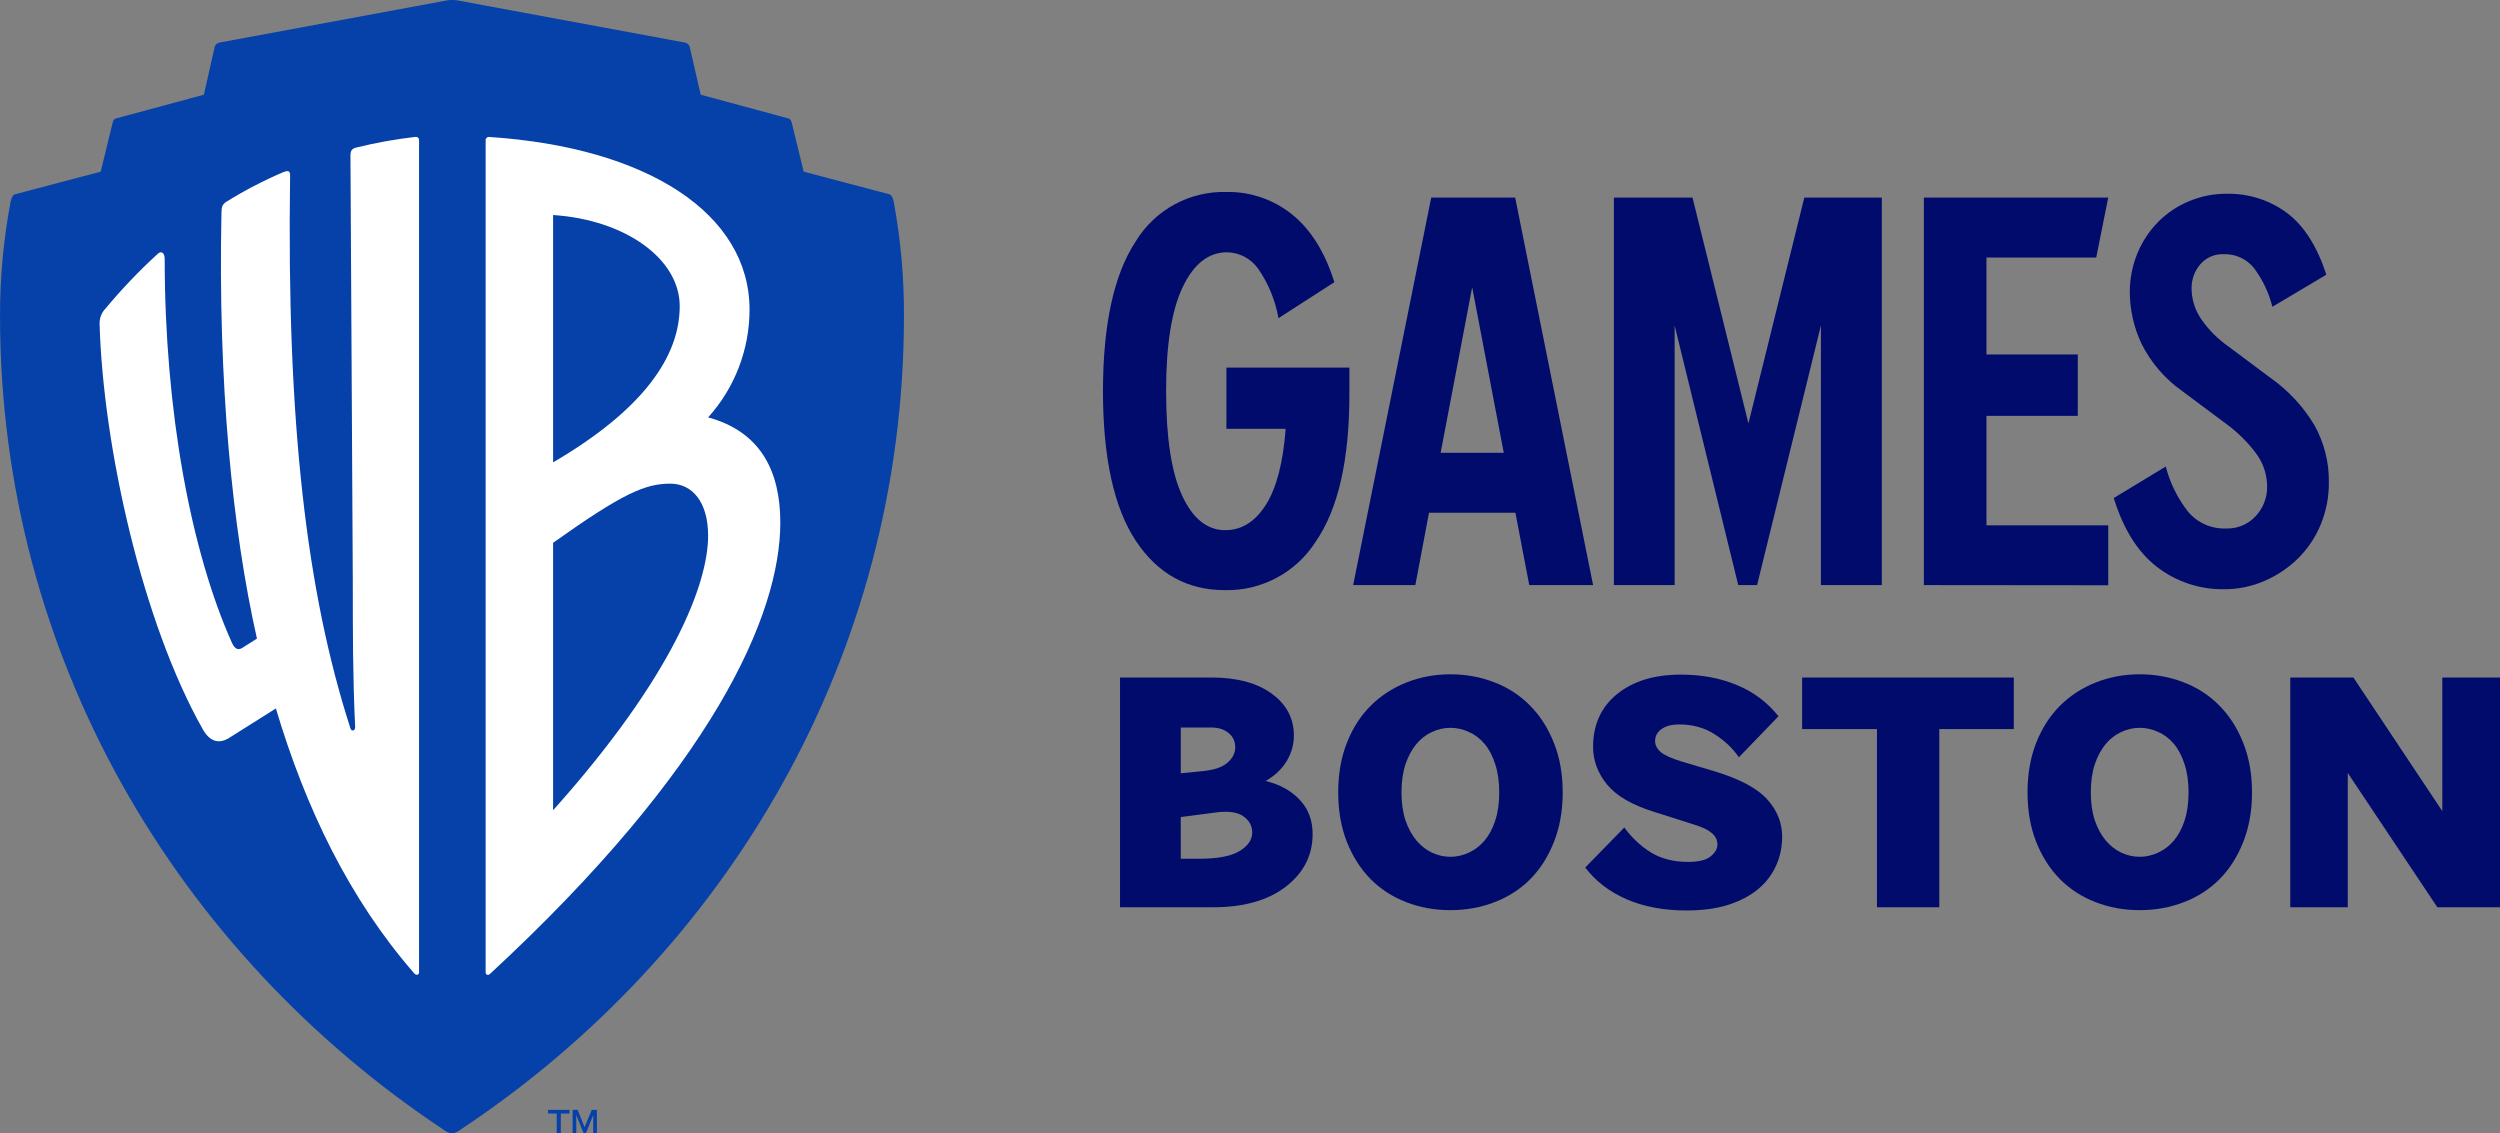 <?xml version="1.0" encoding="UTF-8" standalone="no"?>
<svg
   xmlns:dc="http://purl.org/dc/elements/1.1/"
   xmlns:cc="http://creativecommons.org/ns#"
   xmlns:rdf="http://www.w3.org/1999/02/22-rdf-syntax-ns#"
   xmlns:svg="http://www.w3.org/2000/svg"
   xmlns="http://www.w3.org/2000/svg"
   xmlns:sodipodi="http://sodipodi.sourceforge.net/DTD/sodipodi-0.dtd"
   xmlns:inkscape="http://www.inkscape.org/namespaces/inkscape"
   version="1.1"
   id="Layer_1"
   x="0px"
   y="0px"
   width="1000"
   height="453.369"
   viewBox="-68.958 -79.055 1000 453.369"
   enable-background="new -68.958 -79.055 733.195 1000"
   xml:space="preserve"
   sodipodi:docname="WB Games Boston 2019 (Horizontal).svg"
   inkscape:version="1.0.2 (e86c870879, 2021-01-15)"><rect x="-68.958" y="-79.055" width="1000" height="453.369" fill="#808080" stroke="none"/><defs
   id="defs49">
	
	
	
	
	
	
	
	

		
		
		
		
		
		
		
		
	</defs><sodipodi:namedview
   pagecolor="#ffffff"
   bordercolor="#666666"
   borderopacity="1"
   objecttolerance="10"
   gridtolerance="10"
   guidetolerance="10"
   inkscape:pageopacity="0"
   inkscape:pageshadow="2"
   inkscape:window-width="1366"
   inkscape:window-height="705"
   id="namedview47"
   showgrid="false"
   inkscape:zoom="0.5"
   inkscape:cx="805.33869"
   inkscape:cy="267.33265"
   inkscape:window-x="-8"
   inkscape:window-y="-8"
   inkscape:window-maximized="1"
   inkscape:current-layer="Layer_1"
   inkscape:document-rotation="0" />

<g
   id="g114"><g
     transform="matrix(1.036,0,0,1.036,316.811,-664.987)"
     style="fill:#000b6c;fill-opacity:1"
     id="g18">
		<path
   d="m 100.51,793.419 c -14.537,0 -26.003,-6.382 -34.399,-19.145 -8.395,-12.762 -12.599,-31.96 -12.615,-57.593 0,-25.787 4.205,-45.077 12.615,-57.87 7.402,-12.204 20.779,-19.502 35.046,-19.121 9.258,-0.177 18.281,2.932 25.464,8.773 7.207,5.834 12.608,14.521 16.204,26.065 l -21.575,13.889 c -1.193,-6.832 -3.855,-13.324 -7.8,-19.027 -2.763,-3.957 -7.259,-6.343 -12.083,-6.412 -7.13,0 -12.832,4.49 -17.106,13.472 -4.275,8.982 -6.405,22.377 -6.389,40.186 0,17.947 2.06,31.373 6.18,40.277 4.121,8.904 9.677,13.356 16.667,13.356 6.281,0 11.489,-3.24 15.625,-9.722 4.137,-6.481 6.697,-16.289 7.686,-29.422 h -22.872 v -23.634 h 47.478 v 10.255 c 0,25.37 -4.313,44.32 -12.94,56.852 -7.612,12.015 -20.967,19.159 -35.186,18.821 z"
   id="path8"
   inkscape:connector-curvature="0"
   style="fill:#000b6c;fill-opacity:1" />
		<path
   d="m 180.232,641.866 h 32.409 l 30.092,149.607 H 218.08 l -5.348,-27.94 h -33.356 l -5.277,27.94 h -24.006 z m 3.635,98.52 h 24.375 l -12.199,-63.912 z"
   id="path10"
   inkscape:connector-curvature="0"
   style="fill:#000b6c;fill-opacity:1" />
		<path
   d="m 306.043,791.474 h -7.27 L 274.213,691.243 V 791.474 H 250.764 V 641.866 h 30.347 l 21.598,87.199 21.573,-87.199 h 29.931 V 791.473 H 330.694 V 691.242 Z"
   id="path12"
   inkscape:connector-curvature="0"
   style="fill:#000b6c;fill-opacity:1" />
		<path
   d="M 370.442,791.474 V 641.866 h 71.18 l -4.629,23.148 h -42.385 v 37.407 h 35.255 v 23.727 h -35.255 v 42.247 h 47.014 v 23.148 z"
   id="path14"
   inkscape:connector-curvature="0"
   style="fill:#000b6c;fill-opacity:1" />
		<path
   d="m 449.954,678.626 c -0.054,-5.272 0.963,-10.502 2.987,-15.37 1.871,-4.509 4.6,-8.613 8.032,-12.083 3.391,-3.394 7.419,-6.084 11.852,-7.917 4.603,-1.926 9.548,-2.902 14.537,-2.87 8.369,-0.183 16.562,2.423 23.287,7.407 6.559,4.923 11.621,12.87 15.186,23.842 l -20.834,12.385 c -1.33,-5.32 -3.689,-10.33 -6.944,-14.746 -2.822,-3.656 -7.235,-5.725 -11.852,-5.555 -3.481,-0.157 -6.839,1.305 -9.097,3.958 -2.18,2.589 -3.355,5.876 -3.311,9.259 0.027,4.121 1.26,8.145 3.541,11.575 2.895,4.268 6.552,7.964 10.787,10.902 l 16.019,11.968 c 6.931,4.855 12.76,11.119 17.106,18.38 3.747,6.726 5.663,14.316 5.557,22.015 0.059,5.62 -1.021,11.195 -3.172,16.388 -2.028,4.892 -5.012,9.329 -8.773,13.056 -3.745,3.657 -8.131,6.593 -12.94,8.658 -4.885,2.125 -10.157,3.212 -15.486,3.194 -9.44,0.158 -18.653,-2.912 -26.11,-8.704 -7.346,-5.695 -12.87,-14.529 -16.573,-26.505 l 20.092,-12.176 c 1.631,6.382 4.58,12.351 8.657,17.523 3.642,4.272 9.043,6.638 14.653,6.412 4.332,0.145 8.511,-1.614 11.435,-4.814 2.848,-3.042 4.415,-7.062 4.375,-11.228 0.03,-4.612 -1.432,-9.111 -4.167,-12.824 -3.063,-4.124 -6.694,-7.795 -10.786,-10.902 l -17.755,-13.242 c -6.718,-4.715 -12.152,-11.031 -15.81,-18.379 -2.892,-6.135 -4.425,-12.825 -4.493,-19.607 z"
   id="path16"
   inkscape:connector-curvature="0"
   style="fill:#000b6c;fill-opacity:1" />
	</g><g
     transform="matrix(0.708,0,0,0.708,-95.925,-23.102)"
     style="fill:#0541a8;fill-opacity:1"
     id="g158"><path
       style="fill:#0541a8;fill-opacity:1"
       inkscape:connector-curvature="0"
       id="path2"
       d="m 542.965,34.667 c -0.671,-2.685 -1.343,-3.68 -2.662,-4.004 l -48.148,-12.708 -6.69,-27.407 c -0.323,-1.342 -0.671,-2.315 -2.014,-2.686 l -49.468,-13.379 -6.018,-26.065 c -0.082,-1.579 -1.162,-2.931 -2.687,-3.356 L 296.783,-78.759 c -2.111,-0.394 -4.277,-0.394 -6.388,0 L 161.853,-54.94 c -1.524,0.426 -2.604,1.777 -2.686,3.356 l -5.902,26.065 -49.584,13.379 c -1.342,0.324 -1.689,1.342 -2.013,2.686 l -6.69,27.407 -48.195,12.709 c -1.319,0.324 -1.99,1.319 -2.662,4.004 -4.046,21.367 -6.061,43.069 -6.019,64.815 0,192.57 100.302,359.723 250,459.353 1.559,1.279 3.387,2.19 5.348,2.663 1.96,-0.473 3.789,-1.384 5.347,-2.663 149.77,-99.537 250.001,-266.782 250.001,-459.353 0.104,-21.74 -1.85,-43.441 -5.833,-64.814 z" /><path
       style="fill:#ffffff;fill-opacity:1"
       inkscape:connector-curvature="0"
       id="path4"
       d="m 274.839,470.292 c 0,1.343 -1.319,2.014 -2.662,0.671 -36.759,-42.105 -61.505,-93.587 -78.218,-149.745 l -25.464,16.042 c -6.69,4.629 -12.037,2.685 -16.042,-4.63 C 118.54,272.422 96.366,173.486 94.351,103.972 c -0.099,-3.235 1.111,-6.373 3.357,-8.704 9.101,-10.916 18.921,-21.208 29.398,-30.81 2.014,-2.014 4.028,-0.672 4.028,2.686 0,85.648 14.698,165.116 38.102,217.246 1.991,4.004 4.004,4.004 6.667,2.014 l 7.361,-4.63 C 169.236,219.598 161.203,136.705 163.217,41.033 c 0,-3.333 0.671,-4.63 2.663,-6.019 10.256,-6.374 20.982,-11.961 32.083,-16.713 3.357,-1.319 4.028,-0.648 4.028,2.014 -2.015,139.051 9.259,235.302 34.098,312.177 0.648,2.014 2.662,1.342 2.662,-0.671 -1.342,-28.056 -1.342,-52.801 -1.342,-82.894 L 236.09,8.949 c 0,-2.662 0.648,-4.005 3.333,-4.629 11.003,-2.714 22.167,-4.724 33.426,-6.019 0.961,-0.14 1.854,0.527 1.993,1.488 0.025,0.175 0.025,0.352 -0.002,0.526 v 469.977 z" /><path
       inkscape:connector-curvature="0"
       id="path6"
       transform="matrix(1,0,0,1,-836.076,132.403)"
       d="m 1150.531,-134.053 c -0.157,-0.021 -0.317,-0.02 -0.473,0.002 -0.975,0.136 -1.656,1.037 -1.52,2.012 V 337.94 c 0,1.343 1.32,2.013 2.662,0.67 125.692,-116.335 163.799,-202.576 163.822,-254.736 0,-29.402 -11.344,-51.467 -40.77,-59.5 15.05,-16.69 23.38,-38.366 23.383,-60.842 0,-54.151 -57.509,-91.681 -147.106,-97.584 z m 36.115,44.104 c 40.77,2.685 71.539,24.748 71.539,51.488 0,28.083 -20.072,58.159 -71.539,88.256 z m 66.191,151.76 c 12.687,0 21.416,10.718 21.391,29.426 0,26.74 -19.402,78.899 -87.584,155.115 V 95.24 c 39.452,-28.06 52.139,-33.43 66.193,-33.43 z"
       style="fill:#ffffff;fill-opacity:1;stroke-width:1" /><path
       style="fill:#0541a8;fill-opacity:1"
       inkscape:connector-curvature="0"
       id="path38"
       d="m 368.359,557.746 -3.891,-9.722 h -2.87 v 13.333 h 2.061 v -10.394 l 4.189,10.394 h 1.204 l 4.189,-10.394 v 10.394 h 2.083 v -13.333 h -2.939 z m -20.604,-7.662 h 4.861 v 11.273 h 2.314 v -11.273 h 4.908 v -2.06 h -12.13 z" /></g><g
     aria-label="BOSTON"
     id="text43"
     style="font-size:95.117px;font-family:'Warner Bros. Sans';-inkscape-font-specification:'Warner Bros. Sans';letter-spacing:0.96px;fill:#000b6c;fill-opacity:1;stroke-width:1.797;stop-color:#000000"
     transform="matrix(1.38,0,0,1.38,980.9,-773.806)"><path
       d="M -436.12,766.42 V 699.82 h 26.426 q 11.146,0 17.556,4.691 6.409,4.644 6.409,12.168 0,3.901 -2.09,7.385 -2.09,3.437 -6.084,5.759 6.27,1.533 9.939,5.527 3.669,3.948 3.669,9.846 0,9.242 -7.756,15.234 -7.756,5.991 -21.039,5.991 z m 17.602,-14.072 h 5.434 q 7.988,0 11.611,-2.229 3.669,-2.229 3.669,-5.387 0,-2.833 -2.508,-4.644 -1.858,-1.347 -5.295,-1.347 -1.254,0 -2.647,0.186 l -10.264,1.347 z m 0,-24.754 6.456,-0.65 q 4.83,-0.464 7.059,-2.415 2.276,-1.951 2.276,-4.505 0,-2.554 -1.951,-4.133 -1.951,-1.579 -5.016,-1.579 h -8.824 z"
       style="fill:#000b6c;fill-opacity:1;stroke-width:1.797"
       id="path65" /><path
       d="m -372.879,733.12 q 0,-7.988 2.508,-14.351 2.508,-6.363 6.874,-10.729 4.412,-4.412 10.403,-6.781 5.991,-2.369 12.726,-2.369 6.734,0 12.726,2.322 6.038,2.322 10.403,6.781 4.366,4.412 6.874,10.775 2.554,6.363 2.554,14.351 0,7.988 -2.554,14.398 -2.508,6.363 -6.827,10.728 -4.319,4.366 -10.357,6.688 -5.991,2.322 -12.818,2.322 -6.827,0 -12.818,-2.322 -5.991,-2.322 -10.357,-6.734 -4.319,-4.412 -6.827,-10.728 -2.508,-6.363 -2.508,-14.351 z m 18.345,0 q 0,4.644 1.161,8.128 1.208,3.483 3.158,5.805 1.951,2.322 4.505,3.53 2.601,1.208 5.341,1.208 2.74,0 5.341,-1.208 2.647,-1.208 4.598,-3.53 1.951,-2.322 3.065,-5.759 1.161,-3.483 1.161,-8.174 0,-4.644 -1.161,-8.174 -1.115,-3.53 -3.065,-5.852 -1.951,-2.322 -4.551,-3.483 -2.601,-1.208 -5.387,-1.208 -2.74,0 -5.341,1.208 -2.554,1.161 -4.505,3.483 -1.951,2.322 -3.158,5.852 -1.161,3.53 -1.161,8.174 z"
       style="fill:#000b6c;fill-opacity:1;stroke-width:1.797"
       id="path67" /><path
       d="m -301.278,754.902 11.332,-11.611 q 3.065,4.273 7.57,7.152 4.505,2.833 10.961,2.833 4.459,0 6.456,-1.579 1.997,-1.626 1.997,-3.437 0,-1.997 -1.626,-3.344 -1.579,-1.347 -4.83,-2.369 l -11.982,-3.808 q -9.428,-2.926 -13.515,-7.849 -4.087,-4.969 -4.087,-10.961 0,-9.614 6.92,-15.28 6.967,-5.666 18.485,-5.666 9.057,0 16.255,3.019 7.245,2.972 12.075,9.057 l -11.472,11.89 q -2.647,-3.901 -7.059,-6.688 -4.366,-2.833 -10.264,-2.833 -3.251,0 -5.109,1.347 -1.858,1.347 -1.858,3.437 0,1.811 1.672,3.251 1.672,1.393 6.131,2.74 l 9.521,2.833 q 10.961,3.344 15.234,8.174 4.273,4.784 4.273,10.775 0,4.366 -1.718,8.267 -1.718,3.901 -5.155,6.827 -3.39,2.88 -8.639,4.598 -5.248,1.672 -12.168,1.672 -9.893,0 -17.416,-3.251 -7.524,-3.297 -11.982,-9.196 z"
       style="fill:#000b6c;fill-opacity:1;stroke-width:1.797"
       id="path69" /><path
       d="M -238.409,714.775 V 699.82 h 61.352 v 14.955 h -21.596 v 51.645 h -18.067 v -51.645 z"
       style="fill:#000b6c;fill-opacity:1;stroke-width:1.797"
       id="path71" /><path
       d="m -173.078,733.12 q 0,-7.988 2.508,-14.351 2.508,-6.363 6.874,-10.729 4.412,-4.412 10.403,-6.781 5.991,-2.369 12.726,-2.369 6.734,0 12.726,2.322 6.038,2.322 10.403,6.781 4.366,4.412 6.874,10.775 2.554,6.363 2.554,14.351 0,7.988 -2.554,14.398 -2.508,6.363 -6.827,10.728 -4.319,4.366 -10.357,6.688 -5.991,2.322 -12.818,2.322 -6.827,0 -12.818,-2.322 -5.991,-2.322 -10.357,-6.734 -4.319,-4.412 -6.827,-10.728 -2.508,-6.363 -2.508,-14.351 z m 18.345,0 q 0,4.644 1.161,8.128 1.208,3.483 3.158,5.805 1.951,2.322 4.505,3.53 2.601,1.208 5.341,1.208 2.74,0 5.341,-1.208 2.647,-1.208 4.598,-3.53 1.951,-2.322 3.065,-5.759 1.161,-3.483 1.161,-8.174 0,-4.644 -1.161,-8.174 -1.115,-3.53 -3.065,-5.852 -1.951,-2.322 -4.551,-3.483 -2.601,-1.208 -5.387,-1.208 -2.74,0 -5.341,1.208 -2.554,1.161 -4.505,3.483 -1.951,2.322 -3.158,5.852 -1.161,3.53 -1.161,8.174 z"
       style="fill:#000b6c;fill-opacity:1;stroke-width:1.797"
       id="path73" /><path
       d="M -96.925,766.42 V 699.82 h 18.299 l 25.776,38.734 V 699.82 h 16.72 v 66.6 h -18.159 l -25.962,-38.92 v 38.92 z"
       style="fill:#000b6c;fill-opacity:1;stroke-width:1.797"
       id="path75" /></g></g></svg>
